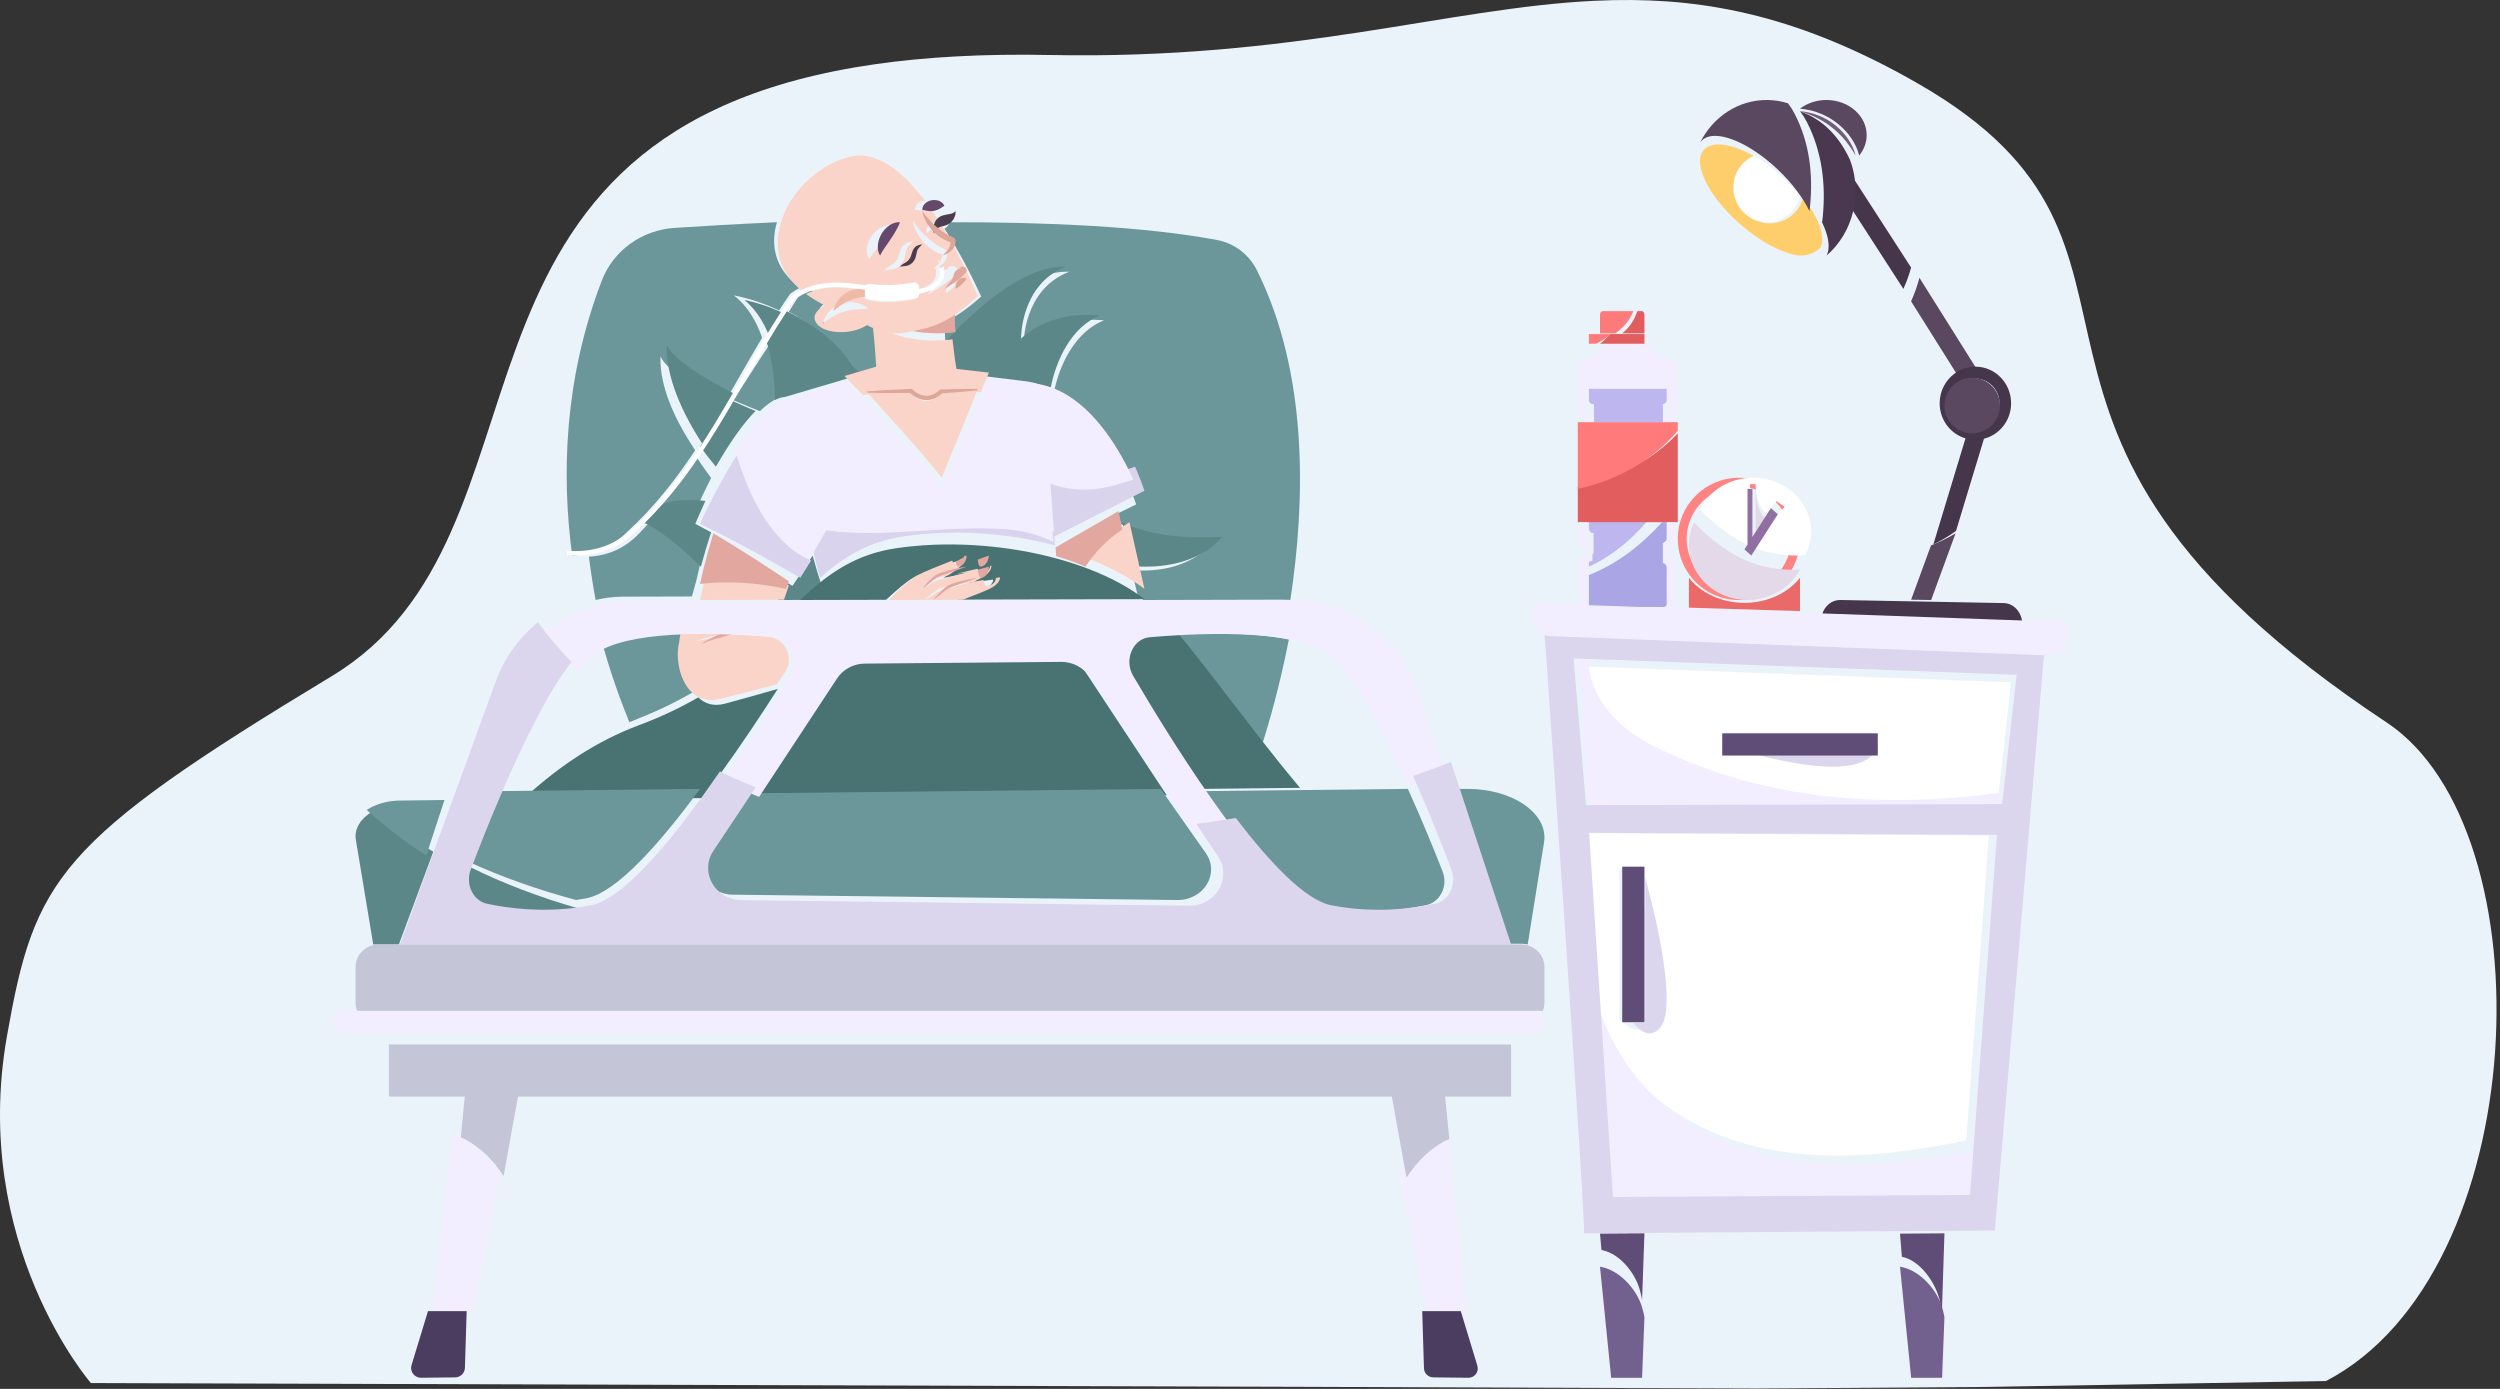<?xml version="1.0" encoding="UTF-8"?>
<svg xmlns="http://www.w3.org/2000/svg" xmlns:xlink="http://www.w3.org/1999/xlink" width="225px" height="125px" viewBox="0 0 225 125" version="1.1">
  <rect x="0" y="0" width="225" height="125" fill="#333333" stroke="none"/>
  <title>Oncology Surgery vector</title>
  <g id="Radhe-Services-Page" stroke="none" stroke-width="1" fill="none" fill-rule="evenodd">
    <g transform="translate(-403, -3778)" id="Services-Row-8">
      <g transform="translate(317, 3743)">
        <g id="Oncology-Surgery-vector" transform="translate(86, 35)">
          <path d="M209.337,124.293 L178.713,124.824 L158.039,124.967 L156.997,124.963 L117.332,124.815 L8.181,124.475 C8.181,124.475 -2.672,111.968 0.623,93.27 C3.125,79.074 5.115,75.793 29.867,60.847 C51.112,48.017 37.261,12.805 77.016,6.052 C77.587,5.955 78.17,5.863 78.765,5.779 C83.299,5.129 88.494,4.83 94.467,4.95 C116.521,5.395 130.261,0.715 143.472,0.073 C144.056,0.044 144.64,0.024 145.222,0.012 C153.734,-0.162 162.169,1.518 172.623,7.521 C198.774,22.536 174.255,38.17 214.789,65.014 C229.396,74.688 228.051,114.558 209.337,124.293" id="Fill-3" fill="#EBF3FA"></path>
          <path d="M70,35.836 C69.986,34.551 69.84,32.733 69.257,31 C68.592,31.997 67.948,33 67.313,33.988 C66.88,34.663 66.443,35.341 66,36.02 C66.885,36.403 67.717,36.739 68.386,37 C68.927,36.487 69.471,36.082 70,35.836" id="Fill-1" fill="#6B979B"></path>
          <path d="M62.71,45.714 C63.058,44.939 63.499,44.001 64,43.015 C63.538,42.396 63.06,41.719 62.594,41 C61.51,42.727 60.334,44.411 59,46 C60.039,45.593 61.4,45.574 62.71,45.714" id="Fill-2" fill="#6B979B"></path>
          <path d="M57.417,64.68 C59.548,63.843 61.383,62.908 63,61.921 C61.842,60.716 61.536,58.328 61.859,56.888 C61.886,56.587 61.926,56.296 61.981,56 C59.004,56.048 56.048,56.345 54,57.14 C54.865,60.379 55.845,63.062 56.643,65 C56.899,64.89 57.156,64.782 57.417,64.68" id="Fill-3" fill="#6B979B"></path>
          <path d="M85.378,19.614 C85.585,19.559 85.777,19.543 86,19.335 C85.667,19.337 85.333,19.337 85,19.34 C85.044,19.448 85.087,19.556 85.129,19.665 C85.213,19.648 85.297,19.631 85.378,19.614" id="Fill-4" fill="#6B979B"></path>
          <path d="M85.319,20.297 C85.25,20.4 85.156,20.481 85.059,20.544 L85,20.576 C86.363,22.675 87.501,24.929 88.309,26.689 C87.002,27.851 85.969,28.528 85.078,28.952 C85.022,29.443 85.028,30.278 85.109,31.123 C85.113,31.165 85.118,31.218 85.124,31.275 C87.205,29.028 92.097,24.292 96.223,24.459 C92.062,26.062 92.135,30.92 92.135,30.92 C92.135,30.92 94.471,28.394 99.362,28.831 C96.768,29.85 95.324,32.829 94.829,35.427 C98.115,37.031 100.317,40.912 101.422,43.332 C101.978,44.549 102.257,45.397 102.257,45.397 L100.645,46.188 L100.873,47.155 C104.321,49.082 109.362,48.506 109.362,48.506 C109.362,48.506 107.421,51.731 101.854,51.314 L102.395,53.608 C102.493,53.678 102.592,53.748 102.686,53.82 C102.76,53.876 102.836,53.937 102.912,54 L115.39,53.969 C115.64,53.968 115.886,53.977 116.133,53.992 C117.481,45.145 117.777,33.665 113.121,24.319 C112.415,22.902 111.086,21.889 109.527,21.598 C102.922,20.363 94.026,19.985 85.408,20 C85.414,20.103 85.377,20.207 85.319,20.297" id="Fill-5" fill="#6B979B"></path>
          <path d="M76.486,33.056 C76.752,33.537 77.154,33.834 77.637,34 L79,33.551 C78.916,31.877 78.775,30.162 78.659,29.169 C78.649,29.085 78.64,29.001 78.63,28.918 L78.565,28.886 C76.98,29.897 74.273,29.702 73.725,28.552 C73.435,27.943 73.916,27.445 74.6,27.065 C73.992,26.747 73.394,26.395 72.847,26 C72.528,26.161 72.215,26.36 71.908,26.604 C71.598,27.083 71.297,27.571 71,28.062 C73.412,29.364 75.456,31.194 76.486,33.056" id="Fill-6" fill="#6B979B"></path>
          <path d="M116,57.554 C113.074,56.949 109.254,56.927 106,57.079 C108.155,59.685 110.757,63.281 113.596,67 C114.148,65.274 115.147,61.887 116,57.554" id="Fill-7" fill="#6B979B"></path>
          <path d="M62.564,40.525 C60.84,37.943 59.346,34.874 59.443,32.08 C60.036,33.392 62.768,34.987 65.225,36.205 C65.658,35.46 66.086,34.716 66.509,33.975 C67.188,32.79 67.878,31.587 68.593,30.391 C68.078,28.911 67.279,27.529 66.046,26.583 C67.433,26.849 68.821,27.324 70.117,27.941 C70.436,27.448 70.76,26.958 71.094,26.477 L71.113,26.45 L71.139,26.43 C71.421,26.218 71.708,26.04 72,25.889 C71.465,25.491 70.991,25.049 70.623,24.553 C69.607,23.187 69.46,21.565 69.926,20 C66.267,20.164 63.087,20.353 60.705,20.509 C57.768,20.703 55.205,22.545 54.169,25.237 C50.758,34.103 50.528,42.765 51.496,50 C53.414,49.92 55.051,49.232 56.373,47.941 C58.836,45.701 60.815,43.165 62.564,40.525" id="Fill-8" fill="#6B979B"></path>
          <path d="M62.275,53.683 C62.4,53.231 62.539,52.731 62.693,52.161 C62.788,51.717 62.891,51.271 63,50.825 C61.539,49.273 59.865,47.717 58.466,47 C58.202,47.293 57.932,47.583 57.654,47.868 C56.391,49.257 54.829,50.005 53,50.098 C53.17,51.452 53.375,52.754 53.605,54 C54.399,53.806 55.221,53.703 56.058,53.701 L62.275,53.683" id="Fill-9" fill="#6B979B"></path>
          <path d="M69.503,31 C69.988,30.134 70.486,29.274 71,28.426 C69.727,27.779 68.363,27.28 67,27 C68.211,27.994 68.997,29.445 69.503,31" id="Fill-10" fill="#5B8789"></path>
          <path d="M91.933,38 C91.669,38.335 91.382,38.669 91.067,39 C91.382,38.669 91.669,38.335 91.933,38 L91.933,38" id="Fill-11" fill="#5B8789"></path>
          <path d="M65.447,40.318 C66.24,39.074 67.117,37.875 68,36.989 C67.363,36.725 66.57,36.387 65.728,36 C64.864,37.402 63.968,38.803 63,40.175 C63.475,40.825 63.961,41.439 64.432,42 C64.749,41.447 65.089,40.878 65.447,40.318" id="Fill-12" fill="#5B8789"></path>
          <path d="M88.116,33.797 L92.421,34.329 C93.173,34.434 93.879,34.67 94.542,35 C95.03,32.395 96.45,29.409 99,28.387 C94.191,27.949 91.894,30.482 91.894,30.482 C91.894,30.482 91.822,25.611 95.913,24.004 C91.856,23.837 87.046,28.585 85,30.837 C85.061,31.445 85.21,32.783 85.327,33.452 L88.116,33.797" id="Fill-13" fill="#5B8789"></path>
          <path d="M70.672,35.72 L76.279,34.063 C76.843,34.662 77.42,35.249 78,35.833 C77.42,35.249 76.843,34.662 76.279,34.063 L77.789,33.617 C77.279,33.459 76.854,33.178 76.574,32.724 C75.488,30.962 73.331,29.231 70.786,28 C70.17,28.911 69.577,29.839 69,30.773 C69.585,32.646 69.732,34.611 69.745,36 C70.06,35.842 70.37,35.745 70.672,35.72" id="Fill-14" fill="#5B8789"></path>
          <path d="M78,36 C80.346,38.321 82.784,40.558 85,43 C82.784,40.558 80.346,38.321 78,36" id="Fill-15" fill="#5B8789"></path>
          <path d="M73.136,50 L71.328,52.723 C71.328,52.723 71.125,52.61 70.77,52.416 L70,54 L72.565,53.994 C73.041,53.592 73.517,53.205 74,52.839 C73.662,51.858 73.375,50.889 73.136,50" id="Fill-16" fill="#5B8789"></path>
          <path d="M62.577,47.144 C62.577,47.144 62.919,46.31 63.487,45.081 C62.099,44.937 60.655,44.957 59.554,45.376 C59.058,45.952 58.54,46.515 58,47.065 C59.568,47.802 61.444,49.403 63.081,51 C63.357,49.961 63.67,48.922 64,47.907 C63.522,47.645 63.046,47.388 62.577,47.144" id="Fill-17" fill="#5B8789"></path>
          <path d="M60.005,31 C59.904,33.978 61.453,37.248 63.241,40 C64.217,38.486 65.123,36.942 66,35.395 C63.453,34.098 60.619,32.398 60.005,31" id="Fill-18" fill="#5B8789"></path>
          <path d="M102.04,50.964 C107.942,51.362 110,48.287 110,48.287 C110,48.287 104.655,48.837 101,47 L102.04,50.964" id="Fill-19" fill="#5B8789"></path>
          <path d="M78.508,29 C78.626,29.906 78.77,31.471 78.856,32.998 L77.463,33.408 L76,33.839 C76.547,34.417 77.106,34.984 77.668,35.547 C78.223,35.497 78.779,35.456 79.335,35.417 C80.184,35.364 81.035,35.321 81.885,35.286 L81.989,35.282 L82.066,35.365 C82.22,35.532 82.433,35.694 82.648,35.806 C82.866,35.921 83.103,35.987 83.339,35.996 L83.428,36 L83.516,35.99 C83.575,35.981 83.635,35.983 83.692,35.962 L83.865,35.915 L84.031,35.838 L84.114,35.8 L84.191,35.748 L84.348,35.648 C84.447,35.571 84.542,35.486 84.64,35.406 L84.713,35.346 L84.782,35.344 C85.154,35.332 85.525,35.316 85.897,35.31 C86.269,35.303 86.64,35.292 87.013,35.291 C87.432,35.285 87.85,35.285 88.27,35.289 C88.52,34.708 88.767,34.124 89,33.533 L86.083,33.202 C85.961,32.559 85.804,31.275 85.741,30.69 C85.735,30.635 85.729,30.585 85.725,30.544 C83.108,30.859 80.465,30.489 78.508,29" id="Fill-20" fill="#FAD4C8"></path>
          <path d="M85.801,35.238 C85.471,35.271 85.141,35.296 84.81,35.322 C84.728,35.409 84.646,35.496 84.558,35.578 L84.38,35.716 L84.29,35.784 L84.19,35.839 C83.934,36.003 83.618,36.078 83.31,36.075 C82.999,36.071 82.7,35.963 82.443,35.806 C82.216,35.664 82.02,35.498 81.84,35.29 C81.055,35.302 80.27,35.307 79.485,35.299 C78.99,35.292 78.495,35.281 78,35.263 C80.269,37.828 82.626,40.301 84.769,43 C85.816,40.323 86.966,37.7 88,35 C87.623,35.048 87.246,35.093 86.868,35.132 C86.513,35.173 86.157,35.203 85.801,35.238" id="Fill-21" fill="#FAD4C8"></path>
          <path d="M78.123,35.346 C78.609,35.36 79.095,35.369 79.581,35.375 C80.352,35.381 81.122,35.378 81.893,35.368 C82.07,35.535 82.262,35.669 82.485,35.783 C82.737,35.91 83.031,35.996 83.336,36 C83.638,36.002 83.949,35.942 84.2,35.81 L84.298,35.766 L84.386,35.711 L84.561,35.6 C84.647,35.534 84.728,35.463 84.809,35.394 C85.133,35.372 85.457,35.353 85.781,35.326 C86.13,35.298 86.48,35.274 86.829,35.241 C87.2,35.209 87.57,35.173 87.94,35.134 C87.96,35.092 87.98,35.049 88,35.006 C87.604,35.003 87.209,35.003 86.814,35.007 C86.463,35.008 86.113,35.018 85.762,35.024 C85.411,35.029 85.061,35.044 84.71,35.054 L84.645,35.055 L84.576,35.108 C84.483,35.178 84.394,35.253 84.301,35.32 L84.153,35.408 L84.08,35.453 L84.002,35.487 L83.845,35.553 L83.682,35.595 C83.628,35.614 83.571,35.612 83.516,35.619 L83.433,35.628 L83.349,35.624 C83.127,35.617 82.903,35.559 82.697,35.459 C82.494,35.36 82.294,35.218 82.148,35.072 L82.076,35 L81.978,35.004 C81.176,35.034 80.374,35.071 79.572,35.118 C79.048,35.152 78.524,35.188 78,35.232 C78.041,35.27 78.082,35.308 78.123,35.346" id="Fill-22" fill="#DDA697"></path>
          <path d="M98,50.303 C99.896,51.031 101.602,51.938 103,53 L101.655,47 C100.233,47.831 99,48.968 98,50.303" id="Fill-23" fill="#FAD4C8"></path>
          <path d="M95,49.27 L95.05,50.049 C95.962,50.32 96.845,50.639 97.687,51 C98.594,49.649 99.711,48.497 101,47.655 L100.668,46 L95,49.27" id="Fill-24" fill="#E2A89F"></path>
          <path d="M94.451,42.343 L94.852,47.849 C93.513,47.199 92.073,46.775 90.524,46.668 C85.038,46.263 79.553,47.526 74.169,46.775 L73,48.846 C73.225,49.834 73.496,50.91 73.816,52 C75.866,50.171 78.069,48.791 81.15,48.303 C85.599,47.6 90.557,47.929 94.942,49.08 L94.884,48.295 L103,44.168 C103,44.168 102.717,43.278 102.154,42 C101.406,42.272 100.63,42.495 99.844,42.689 C98.03,43.139 96.146,42.999 94.451,42.343" id="Fill-25" fill="#D9D3ED"></path>
          <path d="M91.906,38.602 L91.906,38.602 C91.795,38.91 91.674,39.217 91.542,39.521 C91.674,39.217 91.795,38.91 91.906,38.602 Z M93.245,34.534 L88.866,34 C88.639,34.618 88.399,35.227 88.156,35.835 C88.135,35.886 88.114,35.937 88.094,35.988 C87.046,38.581 85.882,41.101 84.822,43.672 C82.653,41.079 80.266,38.704 77.968,36.24 C77.926,36.195 77.884,36.15 77.841,36.104 C77.295,35.516 76.751,34.923 76.219,34.32 L70.935,35.99 C70.65,36.015 70.358,36.113 70.061,36.272 C69.561,36.541 69.047,36.982 68.535,37.541 C67.658,38.498 66.787,39.794 66,41.137 C66.917,44.239 68.11,47.274 70.364,49.536 C70.989,50.164 71.701,50.637 72.471,51 L74.371,47.732 C79.687,48.452 85.102,47.242 90.518,47.63 C92.047,47.732 93.469,48.139 94.791,48.761 L94.395,43.487 C96.068,44.116 97.929,44.25 99.72,43.818 C100.496,43.633 101.262,43.419 102,43.159 C100.894,40.724 98.691,36.821 95.403,35.207 C94.729,34.876 94.01,34.639 93.245,34.534 L93.245,34.534 Z" id="Fill-26" fill="#F3EEFF"></path>
          <path d="M86,29.905 C85.92,29.163 85.913,28.431 85.969,28 C84.782,28.499 83.85,28.599 82.863,28.787 C81.618,29.024 80.316,28.875 79.171,28.363 C79.116,28.339 79.059,28.314 79,28.289 C79.01,28.359 79.019,28.428 79.029,28.498 C80.919,29.855 83.472,30.193 86,29.905" id="Fill-27" fill="#E2A89F"></path>
          <polyline id="Fill-28" fill="#FAD4C8" points="85.496 22.477 85.504 22.523 85.496 22.477"></polyline>
          <path d="M82.17,21.734 C81.925,21.979 81.674,22.191 81.594,22.429 C81.497,22.664 81.5,22.99 81.356,23.369 C81.206,23.747 80.907,24.046 80.554,24.179 C80.195,24.31 79.901,24.26 79.574,24.335 C79.674,24.187 79.828,24.088 79.968,23.998 C80.112,23.912 80.251,23.84 80.359,23.758 C80.575,23.596 80.74,23.377 80.837,23.137 C80.887,23.016 80.924,22.865 80.976,22.699 C81.029,22.535 81.095,22.347 81.219,22.181 C81.343,22.012 81.51,21.901 81.673,21.837 C81.839,21.775 82.001,21.742 82.17,21.734 Z M78.25,23.329 C77.998,23.015 77.968,22.563 78.038,22.184 C78.111,21.796 78.284,21.45 78.506,21.16 C78.729,20.87 79.005,20.637 79.314,20.469 C79.625,20.306 79.967,20.199 80.348,20.227 C80.188,20.595 80.013,20.872 79.841,21.135 C79.667,21.395 79.493,21.631 79.319,21.858 C79.147,22.087 78.969,22.302 78.795,22.528 C78.619,22.759 78.441,22.976 78.25,23.329 Z M85.864,25.812 C85.796,25.883 85.732,25.945 85.665,26.003 C85.598,26.062 85.528,26.116 85.448,26.172 C85.367,26.229 85.282,26.288 85.159,26.356 C85.112,26.216 85.13,26.08 85.173,25.958 C85.218,25.836 85.294,25.729 85.389,25.647 C85.484,25.565 85.598,25.507 85.72,25.485 C85.842,25.465 85.972,25.473 86.091,25.549 C86.004,25.662 85.932,25.738 85.864,25.812 Z M75.031,28.443 C74.715,28.619 74.411,28.839 74.075,29.094 C74.16,28.664 74.389,28.276 74.693,27.964 C74.999,27.652 75.385,27.422 75.799,27.299 C76.212,27.176 76.65,27.161 77.06,27.245 C77.471,27.331 77.857,27.508 78.174,27.79 C77.76,27.809 77.386,27.809 77.025,27.844 C76.665,27.876 76.323,27.937 75.993,28.034 C75.663,28.131 75.345,28.266 75.031,28.443 Z M70.893,24.823 C71.239,25.328 71.685,25.778 72.187,26.183 C73.952,25.196 75.912,25.397 77.85,25.724 C77.934,25.633 78.054,25.581 78.184,25.597 C78.864,25.683 80.424,25.811 81.955,25.45 C82.165,25.401 82.379,25.537 82.426,25.759 C82.449,25.868 82.458,25.977 82.464,26.085 C83.108,25.94 83.713,25.672 84.025,25.235 C84.241,24.932 84.302,24.573 84.215,24.143 C84.158,24.166 84.1,24.187 84.042,24.207 C84.092,24.152 84.143,24.099 84.193,24.046 L84.182,24 L84.259,23.976 C84.361,23.87 84.458,23.763 84.536,23.648 C84.674,23.46 84.758,23.246 84.784,23.04 C84.789,22.994 84.791,22.949 84.79,22.905 L84.743,22.889 C84.682,22.867 84.618,22.847 84.558,22.822 C84.314,22.725 84.084,22.595 83.865,22.449 C83.431,22.153 83.052,21.77 82.757,21.33 C82.459,20.894 82.238,20.399 82.141,19.878 C82.449,20.297 82.753,20.683 83.088,21.033 C83.425,21.378 83.781,21.691 84.167,21.952 C84.36,22.082 84.558,22.203 84.765,22.305 C84.815,22.333 84.869,22.354 84.921,22.38 L85.001,22.417 C85.035,22.433 85.11,22.459 85.18,22.543 C85.251,22.632 85.264,22.73 85.266,22.786 C85.268,22.847 85.262,22.876 85.259,22.918 C85.249,22.996 85.233,23.073 85.211,23.147 C85.124,23.445 84.939,23.685 84.728,23.856 C84.679,23.893 84.629,23.927 84.578,23.959 C84.646,24.241 84.666,24.507 84.632,24.754 C84.788,24.47 84.978,24.238 85.256,24.245 C85.418,23.78 85.931,24.008 85.931,24.008 L85.957,24.02 C86.17,24.128 86.227,24.428 86.073,24.618 C85.362,25.502 83.479,26.514 83.479,26.514 C83.479,26.514 83.778,26.166 84.039,25.812 C83.629,26.166 83.054,26.389 82.451,26.514 L82.441,26.61 C82.416,26.794 82.284,26.939 82.111,26.97 C81.367,27.1 79.273,27.404 77.994,26.94 C77.84,26.884 77.738,26.729 77.732,26.557 C77.725,26.388 77.726,26.247 77.731,26.127 C75.89,25.817 74.137,25.644 72.546,26.459 C73.072,26.842 73.645,27.184 74.229,27.492 C73.572,27.861 73.111,28.344 73.389,28.935 C73.915,30.052 76.515,30.241 78.037,29.26 L78.099,29.291 C78.156,29.32 78.212,29.349 78.265,29.378 C79.379,29.975 80.646,30.148 81.857,29.872 C82.817,29.653 83.723,29.536 84.878,28.953 C85.739,28.519 86.737,27.826 88,26.636 C87.219,24.834 86.12,22.526 84.803,20.376 C84.629,20.479 84.447,20.536 84.276,20.568 C84.098,20.602 83.953,20.621 83.829,20.666 C83.702,20.706 83.571,20.817 83.418,20.991 C83.341,20.776 83.379,20.497 83.562,20.295 C83.744,20.095 83.982,20.019 84.175,19.981 C84.297,19.957 84.412,19.942 84.524,19.928 C84.494,19.882 84.465,19.836 84.435,19.789 C84.188,19.404 83.934,19.026 83.673,18.659 C83.585,18.725 83.509,18.775 83.438,18.816 C83.33,18.877 83.234,18.916 83.134,18.937 C83.034,18.958 82.931,18.962 82.809,18.951 C82.685,18.938 82.549,18.914 82.347,18.855 C82.353,18.632 82.443,18.47 82.557,18.346 C82.673,18.224 82.819,18.143 82.974,18.11 C83.07,18.088 83.17,18.087 83.268,18.104 C81.225,15.391 78.832,13.463 76.362,14.134 C73.409,14.935 70.986,17.477 70.238,20.188 C69.799,21.781 69.938,23.432 70.893,24.823 L70.893,24.823 Z" id="Fill-29" fill="#FAD4C8"></path>
          <path d="M86.935,24.52 C87.05,24.371 87.008,24.138 86.849,24.053 L86.829,24.044 C86.829,24.044 86.446,23.866 86.326,24.229 C86.118,24.223 85.977,24.404 85.86,24.626 C85.833,24.835 85.76,25.025 85.643,25.198 C85.579,25.291 85.503,25.375 85.417,25.452 C85.223,25.728 85,26 85,26 C85,26 86.405,25.21 86.935,24.52" id="Fill-30" fill="#E2A89F"></path>
          <path d="M80.567,20.881 C80.714,20.627 80.863,20.36 81,20.004 C80.674,19.978 80.382,20.08 80.117,20.238 C79.854,20.4 79.618,20.626 79.427,20.905 C79.238,21.185 79.091,21.52 79.028,21.894 C78.968,22.261 78.994,22.697 79.209,23 C79.372,22.66 79.524,22.45 79.674,22.227 C79.823,22.009 79.974,21.801 80.122,21.58 C80.27,21.36 80.419,21.132 80.567,20.881" id="Fill-31" fill="#64496D"></path>
          <path d="M83.847,18.02 C83.638,18.059 83.441,18.152 83.284,18.293 C83.13,18.437 83.009,18.624 83,18.883 C83.273,18.951 83.457,18.978 83.625,18.993 C83.789,19.006 83.928,19.002 84.063,18.977 C84.198,18.953 84.328,18.907 84.474,18.837 C84.569,18.789 84.671,18.732 84.79,18.655 C84.855,18.613 84.922,18.568 85,18.512 C84.881,18.276 84.688,18.146 84.484,18.069 C84.405,18.041 84.325,18.024 84.243,18.013 C84.111,17.994 83.977,17.995 83.847,18.02" id="Fill-32" fill="#64496D"></path>
          <path d="M77.879,26.685 C78.231,26.649 78.595,26.649 79,26.628 C78.691,26.333 78.314,26.146 77.913,26.056 C77.513,25.967 77.085,25.983 76.682,26.113 C76.279,26.241 75.902,26.484 75.603,26.811 C75.307,27.14 75.083,27.548 75,28 C75.328,27.731 75.625,27.5 75.933,27.316 C76.239,27.129 76.55,26.988 76.872,26.885 C77.194,26.783 77.527,26.719 77.879,26.685" id="Fill-33" fill="#EFB9A8"></path>
          <path d="M64.849,52.022 C64.366,52.054 63.897,52.097 63.435,52.167 C63.275,52.853 63.13,53.456 63,54 L70.563,53.976 L71,52.674 C69.032,52.172 66.996,51.921 64.849,52.022" id="Fill-34" fill="#FAD4C8"></path>
          <path d="M70.733,53 L71,52.321 C69.864,51.554 67.022,49.664 64.199,48 C63.885,49.036 63.589,50.096 63.326,51.156 C63.21,51.624 63.101,52.092 63,52.558 C63.471,52.497 63.952,52.459 64.445,52.432 C66.64,52.344 68.721,52.562 70.733,53" id="Fill-35" fill="#E2A89F"></path>
          <path d="M70.817,49.049 C68.483,46.882 67.246,43.973 66.296,41 C65.928,41.58 65.578,42.169 65.252,42.742 C64.726,43.666 64.265,44.545 63.9,45.272 C63.337,46.389 63,47.146 63,47.146 C63.463,47.368 63.934,47.601 64.406,47.839 C67.346,49.321 70.306,51.004 71.489,51.687 C71.832,51.885 72.027,52 72.027,52 L73,50.453 C72.203,50.105 71.465,49.651 70.817,49.049" id="Fill-36" fill="#D9D3ED"></path>
          <path d="M113.31,66.322 C110.584,62.828 108.087,59.449 106.019,57 C104.854,57.053 103.765,57.128 102.825,57.206 C101.312,57.331 100.497,59.15 101.339,60.523 C102.965,63.174 105.531,67.206 108.31,71 L117,70.905 C115.738,69.401 114.502,67.851 113.31,66.322" id="Fill-37" fill="#497272"></path>
          <path d="M102.479,53.54 C101.04,52.526 99.284,51.661 97.331,50.966 C96.374,50.625 95.371,50.325 94.335,50.07 C89.979,48.994 85.052,48.687 80.633,49.344 C77.571,49.8 75.383,51.09 73.346,52.8 C72.893,53.18 72.446,53.582 72,54 L79.749,53.981 C80.66,53.137 81.67,52.258 82.172,52.016 C82.805,51.711 84.228,51.185 85.244,50.82 C85.894,50.586 86.38,50.418 86.38,50.418 C86.38,50.418 86.56,50.883 85.653,51.516 C85.437,51.667 85.176,51.83 84.9,51.998 C85.13,51.955 85.36,51.919 85.592,51.885 C86.207,51.74 86.886,51.592 87.447,51.473 C88.123,51.329 88.629,51.228 88.629,51.228 C88.629,51.228 88.741,51.712 87.753,52.217 C87.568,52.312 87.356,52.41 87.13,52.51 C87.411,52.463 87.689,52.419 87.949,52.378 L89.04,52.204 L89.039,52.212 C89.251,52.181 89.379,52.163 89.379,52.163 C89.379,52.163 89.463,52.653 88.447,53.102 C87.813,53.382 86.876,53.687 86.126,53.965 L103,53.924 C102.923,53.862 102.847,53.803 102.772,53.748 C102.677,53.677 102.577,53.609 102.479,53.54" id="Fill-38" fill="#497272"></path>
          <path d="M70,62 C68.068,62.561 66.489,62.993 65.264,63.326 C64.218,63.612 63.422,63.331 62.846,62.762 C61.294,63.66 59.534,64.51 57.49,65.272 C57.24,65.365 56.993,65.463 56.748,65.563 C52.997,67.094 49.739,69.438 47,72 L63.214,71.827 C63.694,71.195 64.169,70.555 64.635,69.914 C66.701,67.07 68.591,64.209 70,62" id="Fill-39" fill="#497272"></path>
          <path d="M105,71.564 L97.613,60.359 C97.049,59.504 96.073,58.991 95.028,59 C91.034,59.036 81.009,59.125 77.04,59.159 C76.009,59.168 75.055,59.683 74.503,60.527 L67,72 L105,71.564" id="Fill-40" fill="#497272"></path>
          <path d="M82.267,22.344 C82.172,22.471 82.12,22.616 82.08,22.742 C82.04,22.869 82.011,22.985 81.973,23.078 C81.898,23.263 81.771,23.432 81.605,23.556 C81.521,23.619 81.414,23.675 81.304,23.741 C81.195,23.809 81.077,23.886 81,24 C81.251,23.942 81.478,23.981 81.755,23.88 C82.027,23.777 82.257,23.548 82.373,23.257 C82.483,22.965 82.482,22.715 82.556,22.534 C82.618,22.351 82.811,22.188 83,22 C82.869,22.006 82.745,22.031 82.617,22.079 C82.491,22.129 82.363,22.214 82.267,22.344" id="Fill-41" fill="#4B3C4F"></path>
          <path d="M86.614,25.01 C86.486,25.036 86.367,25.102 86.269,25.195 C86.169,25.288 86.09,25.409 86.043,25.548 C85.999,25.687 85.98,25.842 86.029,26 C86.157,25.923 86.245,25.856 86.33,25.792 C86.413,25.728 86.486,25.666 86.556,25.599 C86.625,25.533 86.693,25.463 86.763,25.382 C86.834,25.298 86.909,25.212 87,25.083 C86.875,24.997 86.741,24.988 86.614,25.01" id="Fill-42" fill="#DDA697"></path>
          <path d="M85.258,19.302 C85.135,19.324 85.008,19.348 84.875,19.386 C84.662,19.447 84.4,19.568 84.2,19.887 C83.999,20.21 83.957,20.656 84.041,21 C84.21,20.721 84.354,20.545 84.494,20.481 C84.63,20.408 84.79,20.377 84.985,20.324 C85.174,20.273 85.374,20.182 85.565,20.017 L85.628,19.964 C85.731,19.862 85.832,19.73 85.905,19.562 C85.966,19.414 86.006,19.243 85.999,19.076 L85.996,19 L85.915,19.077 C85.747,19.218 85.602,19.23 85.445,19.268 C85.384,19.279 85.321,19.29 85.258,19.302" id="Fill-43" fill="#4B3C4F"></path>
          <path d="M58.038,47.05 C58.553,46.544 59.047,46.024 59.521,45.493 C60.871,43.98 62.061,42.377 63.157,40.733 C64.118,39.291 65.008,37.819 65.866,36.345 C66.286,35.625 66.699,34.906 67.108,34.19 C67.708,33.143 68.318,32.08 68.947,31.022 C69.491,30.106 70.05,29.196 70.63,28.303 C70.926,27.847 71.225,27.394 71.533,26.95 C71.838,26.724 72.15,26.539 72.467,26.39 C74.114,25.611 75.93,25.776 77.837,26.073 C77.832,26.187 77.831,26.322 77.837,26.484 C77.844,26.648 77.95,26.796 78.109,26.849 C79.434,27.293 81.602,27.003 82.372,26.878 C82.551,26.849 82.689,26.71 82.714,26.534 L82.725,26.443 C83.349,26.323 83.944,26.109 84.369,25.771 C84.487,25.677 84.593,25.574 84.681,25.46 C84.844,25.249 84.945,25.015 84.983,24.76 C85.018,24.524 84.998,24.27 84.928,24 C84.806,24.071 84.68,24.128 84.551,24.176 C84.642,24.587 84.578,24.93 84.355,25.219 C84.032,25.638 83.405,25.894 82.738,26.033 C82.732,25.929 82.722,25.824 82.698,25.72 C82.65,25.508 82.428,25.378 82.211,25.425 C80.625,25.77 79.01,25.648 78.306,25.566 C78.172,25.55 78.047,25.6 77.96,25.688 C75.954,25.374 73.924,25.183 72.096,26.126 C71.812,26.273 71.532,26.447 71.258,26.653 L71.232,26.672 L71.214,26.699 C70.889,27.167 70.574,27.643 70.263,28.123 C69.753,28.908 69.26,29.705 68.78,30.508 C68.084,31.671 67.412,32.842 66.752,33.995 C66.339,34.716 65.923,35.441 65.501,36.165 C64.678,37.577 63.827,38.988 62.911,40.37 C61.209,42.939 59.282,45.407 56.885,47.586 C55.599,48.843 54.005,49.513 52.138,49.591 C51.779,49.606 51.411,49.601 51.032,49.572 L51,49.97 C51.263,49.99 51.522,50 51.776,50 C51.916,50 52.055,49.997 52.192,49.991 C54.148,49.903 55.819,49.193 57.169,47.874 C57.466,47.604 57.755,47.329 58.038,47.05" id="Fill-44" fill="#FFFFFF"></path>
          <polyline id="Fill-45" fill="#FFFFFF" points="84.404 23.473 84.431 23.581 84.596 23.419 84.404 23.473"></polyline>
          <path d="M85.947,22.021 C85.968,21.952 85.983,21.881 85.993,21.809 C85.996,21.77 86.001,21.744 86,21.687 C85.998,21.635 85.985,21.544 85.917,21.463 C85.85,21.385 85.778,21.361 85.745,21.346 L85.668,21.311 C85.618,21.288 85.567,21.269 85.518,21.243 C85.32,21.149 85.13,21.037 84.945,20.917 C84.574,20.675 84.232,20.386 83.909,20.067 C83.587,19.744 83.295,19.387 83,19 C83.093,19.481 83.305,19.938 83.591,20.342 C83.875,20.748 84.238,21.102 84.655,21.376 C84.865,21.511 85.086,21.631 85.32,21.72 C85.378,21.744 85.439,21.762 85.497,21.782 L85.543,21.797 C85.543,21.838 85.542,21.88 85.537,21.922 C85.512,22.112 85.432,22.31 85.299,22.484 C85.224,22.59 85.131,22.689 85.033,22.787 L84.97,22.852 C84.921,22.901 84.873,22.949 84.824,23 C84.881,22.982 84.936,22.962 84.991,22.941 C85.11,22.895 85.227,22.84 85.34,22.771 C85.388,22.742 85.436,22.71 85.483,22.675 C85.686,22.518 85.864,22.296 85.947,22.021 L85.947,22.021 Z" id="Fill-46" fill="#DDA697"></path>
          <path d="M83.249,53.984 C83.519,53.694 83.823,53.441 84.148,53.222 C84.229,53.166 84.312,53.115 84.396,53.065 L84.524,52.991 C84.57,52.969 84.621,52.944 84.668,52.927 C84.857,52.857 85.043,52.811 85.23,52.762 C85.979,52.581 86.735,52.457 87.498,52.377 C87.128,52.482 86.757,52.58 86.387,52.677 C86.016,52.772 85.645,52.864 85.278,52.965 C85.096,53.016 84.91,53.065 84.739,53.132 C84.582,53.19 84.409,53.305 84.246,53.395 L83.249,53.984 Z M89.998,51.958 C89.998,51.958 89.866,51.979 89.646,52.014 C89.64,52.09 89.577,52.641 88.889,52.714 C88.589,52.764 88.514,52.2 88.514,52.2 C88.244,52.246 87.955,52.296 87.663,52.348 C87.898,52.236 88.119,52.126 88.31,52.02 C89.336,51.453 89.22,50.909 89.22,50.909 C89.22,50.909 88.699,51.022 87.996,51.183 L89.124,50.93 C89.124,50.93 89.074,51.539 88.335,51.617 C88.035,51.667 87.992,51.184 87.992,51.184 C87.41,51.317 86.705,51.484 86.066,51.647 C86.376,51.599 86.686,51.557 86.998,51.524 C86.628,51.629 86.257,51.727 85.887,51.823 C85.516,51.918 85.145,52.011 84.778,52.112 C84.596,52.162 84.41,52.212 84.239,52.278 C84.082,52.336 83.908,52.452 83.745,52.541 L82.749,53.132 C83.019,52.84 83.323,52.588 83.648,52.369 C83.729,52.313 83.812,52.262 83.897,52.212 L84.024,52.138 C84.07,52.116 84.121,52.091 84.168,52.074 C84.357,52.004 84.543,51.958 84.73,51.909 C84.935,51.859 85.142,51.815 85.348,51.773 C85.635,51.586 85.905,51.402 86.13,51.233 C87.072,50.522 86.885,50 86.885,50 C86.885,50 86.384,50.188 85.709,50.449 L86.793,50.035 C86.793,50.035 86.819,50.566 86.097,50.751 C85.807,50.844 85.705,50.451 85.705,50.451 C84.65,50.861 83.173,51.451 82.515,51.794 C81.995,52.066 80.946,53.052 80,54 L86.621,53.982 C87.399,53.67 88.373,53.327 89.031,53.013 C90.085,52.509 89.998,51.958 89.998,51.958 L89.998,51.958 Z" id="Fill-47" fill="#FAD4C8"></path>
          <path d="M88.3,50.995 C88.956,50.882 89,50 89,50 L88,50.367 C88,50.367 88.035,51.067 88.3,50.995" id="Fill-48" fill="#E2A89F"></path>
          <path d="M86.358,50.981 C87.024,50.727 87,50 87,50 L86,50.568 C86,50.568 86.09,51.108 86.358,50.981" id="Fill-49" fill="#E2A89F"></path>
          <path d="M88.331,51.996 C88.939,51.893 88.995,51.12 89,51.013 L89,51 L88,51.274 C88,51.274 88.067,52.066 88.331,51.996" id="Fill-50" fill="#E2A89F"></path>
          <path d="M62.29,62.331 C62.905,62.893 63.753,63.17 64.868,62.888 C66.174,62.559 67.857,62.132 69.917,61.578 C70.17,61.209 70.41,60.857 70.633,60.529 C71.545,59.182 70.663,57.398 69.022,57.275 C68.209,57.214 67.292,57.155 66.314,57.107 C65.052,57.273 63.792,57.448 62.552,57.733 C63.348,57.45 64.171,57.233 65.005,57.051 C63.793,57.009 62.519,56.988 61.248,57.007 C61.192,57.273 61.151,57.535 61.123,57.805 C60.793,59.1 61.107,61.247 62.29,62.331" id="Fill-51" fill="#FAD4C8"></path>
          <path d="M63,58 C63.989,57.582 64.994,57.324 66,57.081 C65.661,57.05 65.312,57.023 64.956,57 C64.291,57.266 63.635,57.585 63,58" id="Fill-52" fill="#E2A89F"></path>
          <path d="M85.91,52.732 C86.256,52.606 86.605,52.491 86.954,52.373 C87.302,52.252 87.652,52.131 88,52 C87.282,52.1 86.57,52.254 85.865,52.479 C85.689,52.54 85.514,52.598 85.336,52.684 C85.292,52.705 85.244,52.736 85.2,52.764 L85.08,52.856 C85.001,52.919 84.922,52.982 84.846,53.051 C84.54,53.324 84.254,53.638 84,54 L84.938,53.266 C85.092,53.155 85.255,53.011 85.403,52.939 C85.564,52.856 85.739,52.795 85.91,52.732" id="Fill-53" fill="#E2A89F"></path>
          <path d="M84.336,51.684 C84.292,51.705 84.243,51.736 84.2,51.764 L84.08,51.856 C84.001,51.918 83.922,51.981 83.846,52.051 C83.54,52.324 83.254,52.638 83,53 L83.938,52.266 C84.091,52.154 84.255,52.011 84.403,51.938 C84.563,51.856 84.738,51.794 84.91,51.731 C85.256,51.606 85.605,51.49 85.954,51.372 C86.303,51.252 86.652,51.13 87,51 C86.707,51.041 86.414,51.093 86.123,51.153 C85.897,51.2 85.672,51.251 85.447,51.31 C85.253,51.362 85.058,51.417 84.865,51.478 C84.689,51.54 84.514,51.597 84.336,51.684" id="Fill-54" fill="#E2A89F"></path>
          <path d="M40.7,102 L39,118 L42.588,118 L45,105.623 C43.92,104.05 42.493,102.759 40.7,102" id="Fill-55" fill="#F3EEFF"></path>
          <path d="M38.519,118 L37.039,122.858 C36.865,123.431 37.3,124.007 37.901,124 L40.964,123.964 C41.44,123.959 41.828,123.58 41.843,123.106 L42,118 L38.519,118" id="Fill-56" fill="#4B3D60"></path>
          <path d="M126,105.623 L128.413,118 L132,118 L130.3,102 C128.507,102.759 127.08,104.05 126,105.623" id="Fill-57" fill="#F3EEFF"></path>
          <path d="M128,118 L128.158,123.149 C128.172,123.599 128.539,123.958 128.99,123.963 L132.147,124 C132.717,124.007 133.128,123.46 132.963,122.916 L131.47,118 L128,118" id="Fill-58" fill="#4B3D60"></path>
          <path d="M35,94 L35,98.697 L41.831,98.697 L41.471,102.353 C43.078,103.087 44.357,104.335 45.324,105.856 L46.617,98.697 L125.266,98.697 L126.585,106 C127.552,104.479 128.831,103.231 130.438,102.497 L130.064,98.697 L136,98.697 L136,94 L35,94" id="Fill-59" fill="#C5C5D8"></path>
          <path d="M39,76.651 C37.115,75.586 35.3,74.38 33.576,73 C32.488,73.623 31.858,74.566 32.027,75.582 L33.592,85 L35.898,85 L39,76.651" id="Fill-60" fill="#5B8789"></path>
          <path d="M42.161,78.224 C41.664,79.606 42.366,81.153 43.618,81.435 C45.583,81.878 48.608,82.279 52,81.743 C48.634,80.768 45.36,79.556 42.242,78 C42.215,78.074 42.187,78.152 42.161,78.224" id="Fill-61" fill="#5B8789"></path>
          <path d="M136.972,84.937 C137.152,84.937 137.325,84.961 137.493,85 L138.964,75.814 C139.382,73.208 136.105,70.956 131.96,71.001 L131,71.011 L135.812,84.937 L136.972,84.937" id="Fill-62" fill="#6B979B"></path>
          <path d="M40,72 L35.899,72.052 C34.78,72.076 33.773,72.393 33,72.895 C34.706,74.446 36.501,75.802 38.366,77 L40,72" id="Fill-63" fill="#6B979B"></path>
          <path d="M44.582,71.203 C43.532,73.609 42.632,75.853 42,77.483 C45.145,78.945 48.447,80.084 51.842,81 C52.154,80.954 52.468,80.903 52.786,80.842 C55.49,80.321 59.393,75.915 63,71 L46.726,71.18 L44.582,71.203" id="Fill-64" fill="#6B979B"></path>
          <path d="M66.888,71.406 L63.472,76.313 C62.213,78.124 63.618,80.494 65.969,80.522 L105.952,81 C108.343,81.029 109.81,78.62 108.521,76.783 L104.464,71 L66.888,71.406" id="Fill-65" fill="#6B979B"></path>
          <path d="M108,71.204 C108.665,72.109 109.341,73 110.019,73.858 C113.196,77.872 116.428,81.151 118.774,81.597 C122.642,82.333 126.138,81.921 128.339,81.465 C129.625,81.199 130.345,79.739 129.835,78.435 C129.11,76.586 128.005,73.862 126.712,71 L117.025,71.106 L108,71.204" id="Fill-66" fill="#6B979B"></path>
          <path d="M53.749,58.72 C54.078,58.509 54.456,58.323 54.873,58.159 C56.809,57.395 59.605,57.111 62.42,57.064 C63.595,57.045 64.773,57.067 65.894,57.112 C66.307,57.129 66.711,57.149 67.105,57.171 C68.01,57.222 68.858,57.285 69.61,57.351 C71.127,57.482 71.943,59.386 71.099,60.824 C70.893,61.174 70.671,61.55 70.437,61.943 C69.048,64.274 67.184,67.292 65.148,70.292 C66.191,70.817 67.247,71.291 68.319,71.721 L75.335,61.06 C75.878,60.235 76.816,59.732 77.828,59.724 C81.728,59.691 91.579,59.604 95.503,59.569 C96.531,59.559 97.49,60.061 98.044,60.895 L107.401,75 C108.574,74.845 109.746,74.672 110.919,74.477 C110.264,73.61 109.612,72.709 108.97,71.794 C106.185,67.822 103.613,63.6 101.983,60.824 C101.139,59.386 101.956,57.482 103.473,57.351 C104.415,57.269 105.507,57.191 106.674,57.135 C109.804,56.986 113.479,57.007 116.294,57.603 C117.503,57.859 118.555,58.22 119.333,58.72 C121.593,60.173 124.373,65.54 126.643,70.702 C127.779,70.312 128.897,69.89 130,69.443 L127.716,62.434 C126.148,57.627 121.845,54.313 116.908,54.023 C116.663,54.009 116.419,54 116.172,54 L103.801,54.032 L87.184,54.074 L80.904,54.09 L73.273,54.109 L70.903,54.116 L63.202,54.135 L56.613,54.152 C55.726,54.154 54.856,54.254 54.013,54.444 C52.162,54.861 50.448,55.711 49,56.903 C49.891,58.155 50.895,59.341 51.982,60.468 C52.592,59.686 53.187,59.081 53.749,58.72" id="Fill-67" fill="#F3EEFF"></path>
          <path d="M36,85 L136,85 L130.583,68.576 C129.464,69.025 128.33,69.448 127.178,69.838 C127.31,70.136 127.44,70.432 127.569,70.727 C128.834,73.629 129.916,76.39 130.626,78.265 C131.125,79.587 130.42,81.067 129.162,81.337 C127.007,81.799 123.584,82.217 119.797,81.471 C117.5,81.019 114.336,77.695 111.226,73.624 C110.037,73.819 108.847,73.993 107.658,74.149 L109.618,77.069 C110.917,79.005 109.438,81.543 107.028,81.512 L66.723,81.009 C64.353,80.979 62.937,78.482 64.206,76.574 L68.011,70.86 C66.923,70.429 65.851,69.954 64.794,69.428 C64.328,70.106 63.853,70.783 63.373,71.451 C59.779,76.455 55.89,80.941 53.196,81.471 C52.879,81.533 52.566,81.585 52.255,81.632 C48.846,82.144 45.806,81.761 43.831,81.337 C42.572,81.067 41.867,79.587 42.367,78.265 C42.393,78.196 42.421,78.122 42.448,78.051 C43.078,76.392 43.975,74.108 45.021,71.659 C46.905,67.251 49.272,62.318 51.437,59.576 C50.335,58.445 49.316,57.256 48.413,56 C46.724,57.374 45.39,59.201 44.61,61.344 L36,85" id="Fill-68" fill="#DBD6ED"></path>
          <path d="M138.629,90.975 C138.703,90.975 138.774,90.985 138.844,91 C138.944,90.763 139,90.503 139,90.231 L139,87.034 C139,86.08 138.322,85.282 137.409,85.062 C137.247,85.023 137.078,85 136.903,85 L34.097,85 C32.939,85 32,85.911 32,87.034 L32,90.231 C32,90.494 32.053,90.744 32.146,90.975 L138.629,90.975" id="Fill-69" fill="#C5C5D8"></path>
          <path d="M138.241,91.027 C138.172,91.011 138.1,91 138.026,91 L30.974,91 C30.438,91 30,91.45 30,92 C30,92.55 30.438,93 30.974,93 L138.026,93 C138.562,93 139,92.55 139,92 C139,91.526 138.674,91.128 138.241,91.027" id="Fill-70" fill="#F3EEFF"></path>
          <polygon id="Fill-71" fill="#F3EEFF" points="144 30.651 148 30.651 148 30.349 144 30.349"></polygon>
          <path d="M143.148,38.958 L143.217,38.958 L143.217,37.256 L143.148,37.256 C142.91,37.256 142.715,37.074 142.715,36.853 L142.715,35.765 L150.285,35.765 L150.285,36.853 C150.285,37.055 150.124,37.222 149.916,37.251 L149.916,38.963 C149.959,38.969 150.001,38.982 150.039,39 L151,39 L151,38.945 C151,38.676 150.763,38.456 150.474,38.456 L150.285,38.456 L150.285,37.758 L150.474,37.758 C150.763,37.758 151,37.538 151,37.269 L151,33.109 C151,32.93 150.895,32.773 150.739,32.687 L148.468,31.196 L148.468,31 L144.532,31 L144.532,31.117 L142.261,32.687 C142.105,32.773 142,32.93 142,33.109 L142,37.269 C142,37.322 142.009,37.372 142.026,37.42 C142.052,37.609 142.225,37.758 142.435,37.758 L142.715,37.758 L142.715,38.456 L142.526,38.456 C142.237,38.456 142,38.676 142,38.945 L142,39 L142.96,39 C143.017,38.974 143.08,38.958 143.148,38.958" id="Fill-72" fill="#F3EEFF"></path>
          <path d="M149,46 L143,46 L143,47.536 C143,47.78 143.164,47.98 143.365,47.98 L143.423,47.98 L143.423,49.856 L143.365,49.856 C143.164,49.856 143,50.055 143,50.299 L143,51 C145.312,49.944 147.312,48.167 149,46" id="Fill-73" fill="#BEB6EF"></path>
          <path d="M143,51.756 L143,54.579 C143,54.673 143.031,54.759 143.081,54.829 L147.523,55 L149.6,55 C149.82,55 150,54.81 150,54.579 L150,51.089 C150,50.878 149.851,50.703 149.659,50.673 L149.659,48.878 C149.851,48.848 150,48.672 150,48.461 L150,47 L149.58,47 C147.729,49.061 145.536,50.751 143,51.756" id="Fill-74" fill="#AAA5E5"></path>
          <path d="M149.659,36.378 C149.851,36.351 150,36.196 150,36.009 L150,35 L143,35 L143,36.009 C143,36.214 143.18,36.382 143.4,36.382 L143.464,36.382 L143.464,37.961 L143.4,37.961 C143.338,37.961 143.279,37.976 143.226,38 L149.773,38 C149.737,37.984 149.699,37.971 149.659,37.966 L149.659,36.378" id="Fill-75" fill="#BEB6EF"></path>
          <path d="M146,30 L148,30 L148,28.324 C148,28.145 147.898,28 147.771,28 L147.362,28 C147.078,28.869 146.589,29.532 146,30" id="Fill-76" fill="#E25D5D"></path>
          <path d="M147,28 L144.273,28 C144.122,28 144,28.145 144,28.324 L144,30 L145.372,30 C146.076,29.532 146.66,28.869 147,28" id="Fill-77" fill="#FF7B7B"></path>
          <path d="M144,30.936 L148,30.936 L148,30.064 L144.924,30.064 C144.629,30.407 144.319,30.698 144,30.936" id="Fill-78" fill="#E25D5D"></path>
          <path d="M145,30.064 L143,30.064 L143,30.936 L143.66,30.936 C144.123,30.698 144.572,30.407 145,30.064" id="Fill-79" fill="#FF7B7B"></path>
          <path d="M149.831,47 L151,47 L151,39 C148.613,41.544 145.425,43.066 142,43.756 L142,47 L149.831,47" id="Fill-80" fill="#E25D5D"></path>
          <path d="M151,38.769 L151,38 L142,38 L142,44 C145.425,43.242 148.613,41.567 151,38.769" id="Fill-81" fill="#FF7B7B"></path>
          <path d="M172.748,25 C172.559,25.721 172.307,26.43 172,27.12 L176.32,34 C176.804,33.657 177.378,33.432 178,33.365 L172.748,25" id="Fill-82" fill="#5A4760"></path>
          <path d="M166.133,15 C166.196,15.39 166.225,15.79 166.218,16.198 C166.209,16.747 166.133,17.281 166,17.792 L171.303,26 C171.589,25.375 171.824,24.734 172,24.081 L166.133,15" id="Fill-83" fill="#46364C"></path>
          <path d="M176,48 C175.303,48.416 174.561,48.779 173.788,49.092 L172,53.975 L173.804,54 L176,48" id="Fill-84" fill="#5A4760"></path>
          <path d="M175.617,36.256 C175.637,35.031 176.623,34.053 177.82,34.074 C179.017,34.094 179.972,35.104 179.952,36.33 C179.932,37.556 178.946,38.533 177.749,38.513 C176.551,38.493 175.597,37.483 175.617,36.256 Z M178.556,39.487 C179.938,39.138 180.975,37.875 181,36.348 C181.029,34.529 179.613,33.03 177.837,33 C177.7,32.998 177.564,33.008 177.43,33.023 C176.869,33.086 176.351,33.298 175.913,33.62 C175.115,34.206 174.587,35.156 174.57,36.239 C174.545,37.759 175.531,39.052 176.893,39.454 L174,49 C174.714,48.651 175.399,48.246 176.042,47.782 L178.556,39.487 L178.556,39.487 Z" id="Fill-85" fill="#46364C"></path>
          <path d="M180,36.542 C180.022,35.161 178.922,34.023 177.541,34 C176.161,33.978 175.023,35.078 175,36.458 C174.977,37.839 176.078,38.977 177.458,39 C178.839,39.022 179.976,37.922 180,36.542" id="Fill-86" fill="#5A4760"></path>
          <path d="M182,56 C181.91,55.045 181.208,54.293 180.341,54.277 L174.471,54.167 L172.772,54.135 L165.617,54 C164.879,53.986 164.245,54.511 164,55.254 L182,56" id="Fill-87" fill="#46364C"></path>
          <path d="M163.896,22.142 L163.927,22.056 L163.943,21.992 L163.963,21.914 L163.975,21.839 L163.987,21.765 L163.994,21.681 L163.999,21.609 L164,21.518 L164,21.446 L163.994,21.348 L163.989,21.276 L163.976,21.171 L163.967,21.101 C163.962,21.064 163.954,21.026 163.947,20.988 L163.934,20.92 C163.926,20.881 163.916,20.841 163.906,20.801 L163.89,20.733 C163.879,20.693 163.867,20.651 163.855,20.61 L163.835,20.541 C163.822,20.499 163.808,20.456 163.793,20.413 L163.77,20.345 C163.754,20.301 163.737,20.257 163.72,20.212 L163.694,20.145 C163.676,20.099 163.657,20.054 163.637,20.008 L163.608,19.939 C163.587,19.893 163.566,19.847 163.544,19.801 L163.512,19.73 C163.489,19.684 163.466,19.637 163.442,19.591 L163.409,19.525 C163.338,19.388 163.26,19.249 163.177,19.108 L163.162,19.081 C163.078,18.94 162.988,18.797 162.892,18.653 L162.875,18.628 C162.778,18.483 162.675,18.337 162.567,18.191 L162.55,18.167 C162.46,18.046 162.364,17.925 162.268,17.803 C162.11,18.407 161.771,18.969 161.252,19.397 C159.94,20.48 157.995,20.298 156.908,18.99 C155.821,17.682 156.003,15.744 157.316,14.661 C157.561,14.459 157.828,14.301 158.107,14.187 C156.02,12.956 154.112,12.614 153.341,13.486 C153.31,13.521 153.281,13.558 153.254,13.596 C153.195,13.709 153.138,13.823 153.084,13.939 C152.627,15.325 154.061,17.94 156.598,20.166 C158.356,21.709 160.233,22.704 161.659,22.962 C162.326,23.082 163.013,22.915 163.559,22.515 C163.647,22.451 163.733,22.385 163.818,22.316 C163.84,22.276 163.861,22.234 163.879,22.19 L163.896,22.142" id="Fill-88" fill="#FFCE6C"></path>
          <path d="M160.157,15.698 C159.407,15.023 158.635,14.453 157.887,14 C157.611,14.116 157.347,14.276 157.105,14.481 C155.807,15.579 155.627,17.545 156.701,18.87 C157.776,20.197 159.699,20.382 160.996,19.284 C161.509,18.849 161.845,18.28 162,17.667 C161.483,17.004 160.865,16.336 160.157,15.698" id="Fill-89" fill="#FFFFFF"></path>
          <path d="M157.706,13.458 C158.44,13.92 159.197,14.503 159.933,15.193 C160.627,15.844 161.234,16.527 161.741,17.205 C161.835,17.331 161.928,17.456 162.014,17.582 L162.031,17.606 C162.136,17.758 162.236,17.909 162.33,18.059 L162.346,18.085 C162.439,18.234 162.526,18.383 162.608,18.529 L162.623,18.557 C162.703,18.702 162.778,18.846 162.847,18.989 L162.854,19 C162.872,18.848 162.89,18.696 162.906,18.544 C163.191,15.695 162.857,12.834 161.522,10.249 C161.348,9.909 161.147,9.593 160.924,9.302 L160.898,9.291 L160.897,9.291 C160.327,9.113 159.726,9.012 159.103,9.001 C156.468,8.955 154.159,10.52 153,12.846 C153.026,12.806 153.054,12.768 153.084,12.732 C153.832,11.828 155.682,12.182 157.706,13.458" id="Fill-90" fill="#5A4760"></path>
          <path d="M164.676,10.629 C164.932,10.798 165.198,10.96 165.427,11.157 C165.897,11.541 166.31,11.979 166.63,12.463 C166.95,12.942 167.203,13.46 167.324,14 C167.736,13.496 167.987,12.884 168,12.219 C168.032,10.47 166.437,9.029 164.436,9 C163.505,8.987 162.651,9.283 162,9.777 C162.624,9.845 163.257,9.971 163.832,10.22 C164.133,10.324 164.397,10.486 164.676,10.629" id="Fill-91" fill="#5A4760"></path>
          <polyline id="Fill-92" fill="#5A4760" points="166.504 14.511 166.505 14.508 166.495 14.489 166.504 14.511"></polyline>
          <path d="M166.918,16.02 C166.836,15.452 166.693,14.905 166.498,14.386 L166.495,14.377 C166.26,13.867 165.991,13.387 165.689,12.936 C165.383,12.483 165.039,12.061 164.657,11.687 C164.281,11.306 163.862,10.973 163.409,10.698 C162.971,10.409 162.49,10.212 162,10 C162.23,10.301 162.437,10.628 162.617,10.979 C163.994,13.651 164.338,16.607 164.044,19.552 C164.027,19.709 164.009,19.866 163.99,20.023 L164.017,20.082 C164.041,20.131 164.064,20.181 164.087,20.231 L164.119,20.306 C164.141,20.356 164.162,20.405 164.183,20.454 L164.212,20.529 C164.232,20.578 164.251,20.626 164.269,20.674 L164.295,20.747 C164.312,20.795 164.329,20.842 164.345,20.889 L164.368,20.961 C164.383,21.008 164.397,21.054 164.41,21.099 L164.43,21.173 C164.442,21.217 164.454,21.262 164.465,21.305 L164.481,21.378 C164.491,21.42 164.501,21.463 164.509,21.504 L164.522,21.578 C164.529,21.618 164.537,21.659 164.542,21.699 L164.551,21.773 L164.564,21.886 L164.569,21.963 L164.575,22.068 L164.575,22.145 L164.574,22.243 L164.569,22.32 L164.562,22.41 L164.55,22.489 L164.538,22.569 L164.518,22.653 L164.502,22.722 L164.454,22.865 C164.436,22.911 164.415,22.957 164.393,23 C165.558,21.995 166.416,20.598 166.791,18.993 C166.918,18.449 166.99,17.881 166.999,17.296 C167.006,16.861 166.978,16.435 166.918,16.02" id="Fill-93" fill="#49384F"></path>
          <path d="M162.032,10.011 C162.572,10.204 163.104,10.383 163.587,10.646 C164.087,10.895 164.549,11.198 164.965,11.545 C165.387,11.884 165.766,12.267 166.104,12.679 C166.437,13.09 166.735,13.525 166.993,13.989 L166.997,13.996 L167,14 L166.998,13.995 C166.884,13.484 166.647,12.994 166.347,12.541 C166.046,12.083 165.659,11.669 165.218,11.305 C165.003,11.119 164.753,10.965 164.513,10.806 C164.251,10.671 164.004,10.517 163.721,10.419 C163.182,10.183 162.587,10.064 162.002,10 L162,10 L162.002,10 L162.032,10.011" id="Fill-94" fill="#725C7A"></path>
          <path d="M162,52 C160.916,53.362 159.081,54.256 157,54.256 C154.919,54.256 153.084,53.362 152,52 L152,54.69 L162,55 L162,52" id="Fill-95" fill="#EA6A6A"></path>
          <path d="M152.215,46.575 C152.95,44.942 154.592,43.803 156.5,43.803 C159.094,43.803 161.197,45.906 161.197,48.5 C161.197,49.256 161.018,49.971 160.7,50.604 C159.928,52.141 158.337,53.197 156.5,53.197 C153.906,53.197 151.803,51.094 151.803,48.5 C151.803,47.814 151.95,47.163 152.215,46.575 Z M156.5,54 C158.398,54 160.07,53.039 161.059,51.577 C161.653,50.699 162,49.64 162,48.5 C162,45.462 159.538,43 156.5,43 C153.462,43 151,45.462 151,48.5 C151,49.64 151.347,50.699 151.941,51.577 C152.93,53.039 154.602,54 156.5,54 L156.5,54 Z" id="Fill-96" fill="#FF8383"></path>
          <path d="M157.279,54 C159.345,54 161.133,52.884 162,51.259 C159.779,51.38 157.545,50.903 155.549,49.592 C154.368,48.824 153.336,47.963 152.462,47 C152.165,47.621 152,48.31 152,49.035 C152,51.777 154.363,54 157.279,54" id="Fill-97" fill="#E3D9E8"></path>
          <path d="M157.495,43.571 L158,43.571 C158,43.571 158.023,45.556 158.989,46.221 L159.905,45.109 L160.61,45.604 L157.885,48.909 L157.18,48.415 L157.495,48.033 L157.495,43.571 Z M156.057,48.364 C158.034,49.637 160.247,50.1 162.447,49.982 C162.801,49.333 163,48.599 163,47.822 C163,45.159 160.659,43 157.771,43 C155.647,43 153.818,44.169 153,45.846 C153.866,46.782 154.888,47.618 156.057,48.364 L156.057,48.364 Z" id="Fill-98" fill="#FFFFFF"></path>
          <path d="M159,46.754 C158.023,46.063 158,44 158,44 L158,48 L159,46.754" id="Fill-99" fill="#E3D9E8"></path>
          <polyline id="Fill-100" fill="#916FA3" points="157.617 50 160 46.285 159.383 45.729 157.718 48.326 157.718 44 157.276 44 157.276 49.015 157 49.444 157.617 50"></polyline>
          <path d="M144,114 C144.294,116.979 144.807,122.052 145.004,124 L147.789,124 L148,118.541 C147.919,118.1 147.806,117.668 147.643,117.247 C147.152,115.984 145.782,114.303 144,114" id="Fill-101" fill="#72618E"></path>
          <path d="M144.132,112.501 C145.76,112.801 147.011,114.467 147.46,115.718 C147.609,116.135 147.712,116.564 147.786,117 L148,111 L144,111.026 C144.034,111.408 144.079,111.913 144.132,112.501" id="Fill-102" fill="#5F4D77"></path>
          <path d="M171,114 C171.294,116.979 171.807,122.052 172.004,124 L174.789,124 L175,118.541 C174.919,118.1 174.806,117.667 174.643,117.247 C174.152,115.983 172.782,114.302 171,114" id="Fill-103" fill="#72618E"></path>
          <path d="M171.168,113.111 C172.774,113.437 174.009,115.247 174.451,116.607 C174.599,117.06 174.7,117.526 174.773,118 L175,111 L171,111.028 C171.032,111.442 171.092,112.181 171.168,113.111" id="Fill-104" fill="#5F4D77"></path>
          <path d="M148.351,66.392 C145.869,64.929 143.5,62.263 143.175,59.047 L142,59 L143.097,73 L179.833,72.902 L180,71.296 C169.25,72.884 158.202,71.967 148.351,66.392" id="Fill-105" fill="#F3EEFF"></path>
          <path d="M155.187,65.923 L168.437,65.923 L168.437,67.148 C167.498,70.891 155.187,67.148 155.187,67.148 L155.187,65.923 Z M148.185,66.808 C158.052,71.976 169.118,72.825 179.885,71.353 L181,61.408 L143,60 C143.325,62.981 145.699,65.452 148.185,66.808 L148.185,66.808 Z" id="Fill-106" fill="#FFFFFF"></path>
          <path d="M145.745,78.189 L147.013,78.189 C147.013,78.189 150.142,87.788 149.072,91.307 C148.971,91.639 148.798,91.946 148.555,92.195 C147.245,93.539 145.745,91.718 145.745,91.718 L145.745,78.189 Z M142.979,90.039 C144.068,93.061 145.708,95.853 148.245,98.132 C156.151,105.227 167.039,104.725 176.957,102.634 L179,75.187 L142,75 L142.979,90.039 L142.979,90.039 Z" id="Fill-107" fill="#FFFFFF"></path>
          <path d="M149.269,99.031 C146.731,96.769 145.09,93.998 144,91 L145.182,109 L177.601,108.814 L178,103.497 C168.075,105.572 157.181,106.07 149.269,99.031" id="Fill-108" fill="#F3EEFF"></path>
          <path d="M169,67 L155,67 C155,67 168.009,71.5 169,67" id="Fill-109" fill="#DBD6ED"></path>
          <polygon id="Fill-110" fill="#5F4D77" points="155 68 169 68 169 66 155 66"></polygon>
          <path d="M149.375,92.522 C149.58,92.282 149.726,91.985 149.812,91.665 C150.716,88.267 148.071,79 148.071,79 L148.071,92.062 L147,92.062 C147,92.062 148.267,93.82 149.375,92.522" id="Fill-111" fill="#DBD6ED"></path>
          <polygon id="Fill-112" fill="#5F4D77" points="146 92 148 92 148 78 146 78"></polygon>
          <path d="M180.361,70.851 L180.191,72.366 L142.742,72.458 L141.624,59.256 L142.822,59.3 L181.495,60.733 L180.361,70.851 Z M177.699,102.249 L177.303,107.542 L145.164,107.727 L143.021,74.951 L179.725,75.136 L177.699,102.249 Z M139.063,57.005 L139,57 L139.042,57.606 L139.052,57.606 C139.525,64.346 142.751,110.422 142.557,111 L144.109,110.989 L148.075,110.962 L171.739,110.8 L175.759,110.773 L179.536,110.747 L183.925,59.362 L183.941,59.363 L184,58.79 L139.063,57.005 L139.063,57.005 Z" id="Fill-113" fill="#DBD6ED"></path>
          <path d="M182.043,55.844 L163.919,55.205 L162.589,55.157 L152.957,54.818 L150.783,54.741 L150.794,54.64 L150.794,50.483 C150.794,50.215 150.567,49.995 150.289,49.995 L150.107,49.995 L150.107,49.296 L150.289,49.296 C150.567,49.296 150.794,49.077 150.794,48.808 L150.794,47 L150.107,47 L150.107,48.393 C150.107,48.594 149.953,48.762 149.753,48.79 L149.753,50.501 C149.953,50.53 150.107,50.697 150.107,50.898 L150.107,54.225 C150.107,54.446 149.92,54.626 149.692,54.626 L147.536,54.626 L142.924,54.464 C142.872,54.397 142.84,54.314 142.84,54.225 L142.84,50.898 C142.84,50.677 143.027,50.496 143.255,50.496 L143.322,50.496 L143.322,48.795 L143.255,48.795 C143.027,48.795 142.84,48.614 142.84,48.393 L142.84,47 L142.153,47 L142.153,48.808 C142.153,49.077 142.381,49.296 142.658,49.296 L142.84,49.296 L142.84,49.995 L142.658,49.995 C142.381,49.995 142.153,50.215 142.153,50.483 L142.153,54.437 L138.024,54.291 L138,55.784 C137.988,56.544 138.59,57.177 139.367,57.24 L139.43,57.245 L184.602,58.995 L184.69,58.999 C185.345,59.024 185.898,58.531 185.923,57.897 L186,55.983 L182.043,55.844" id="Fill-114" fill="#F3EEFF"></path>
        </g>
      </g>
    </g>
  </g>
</svg>
